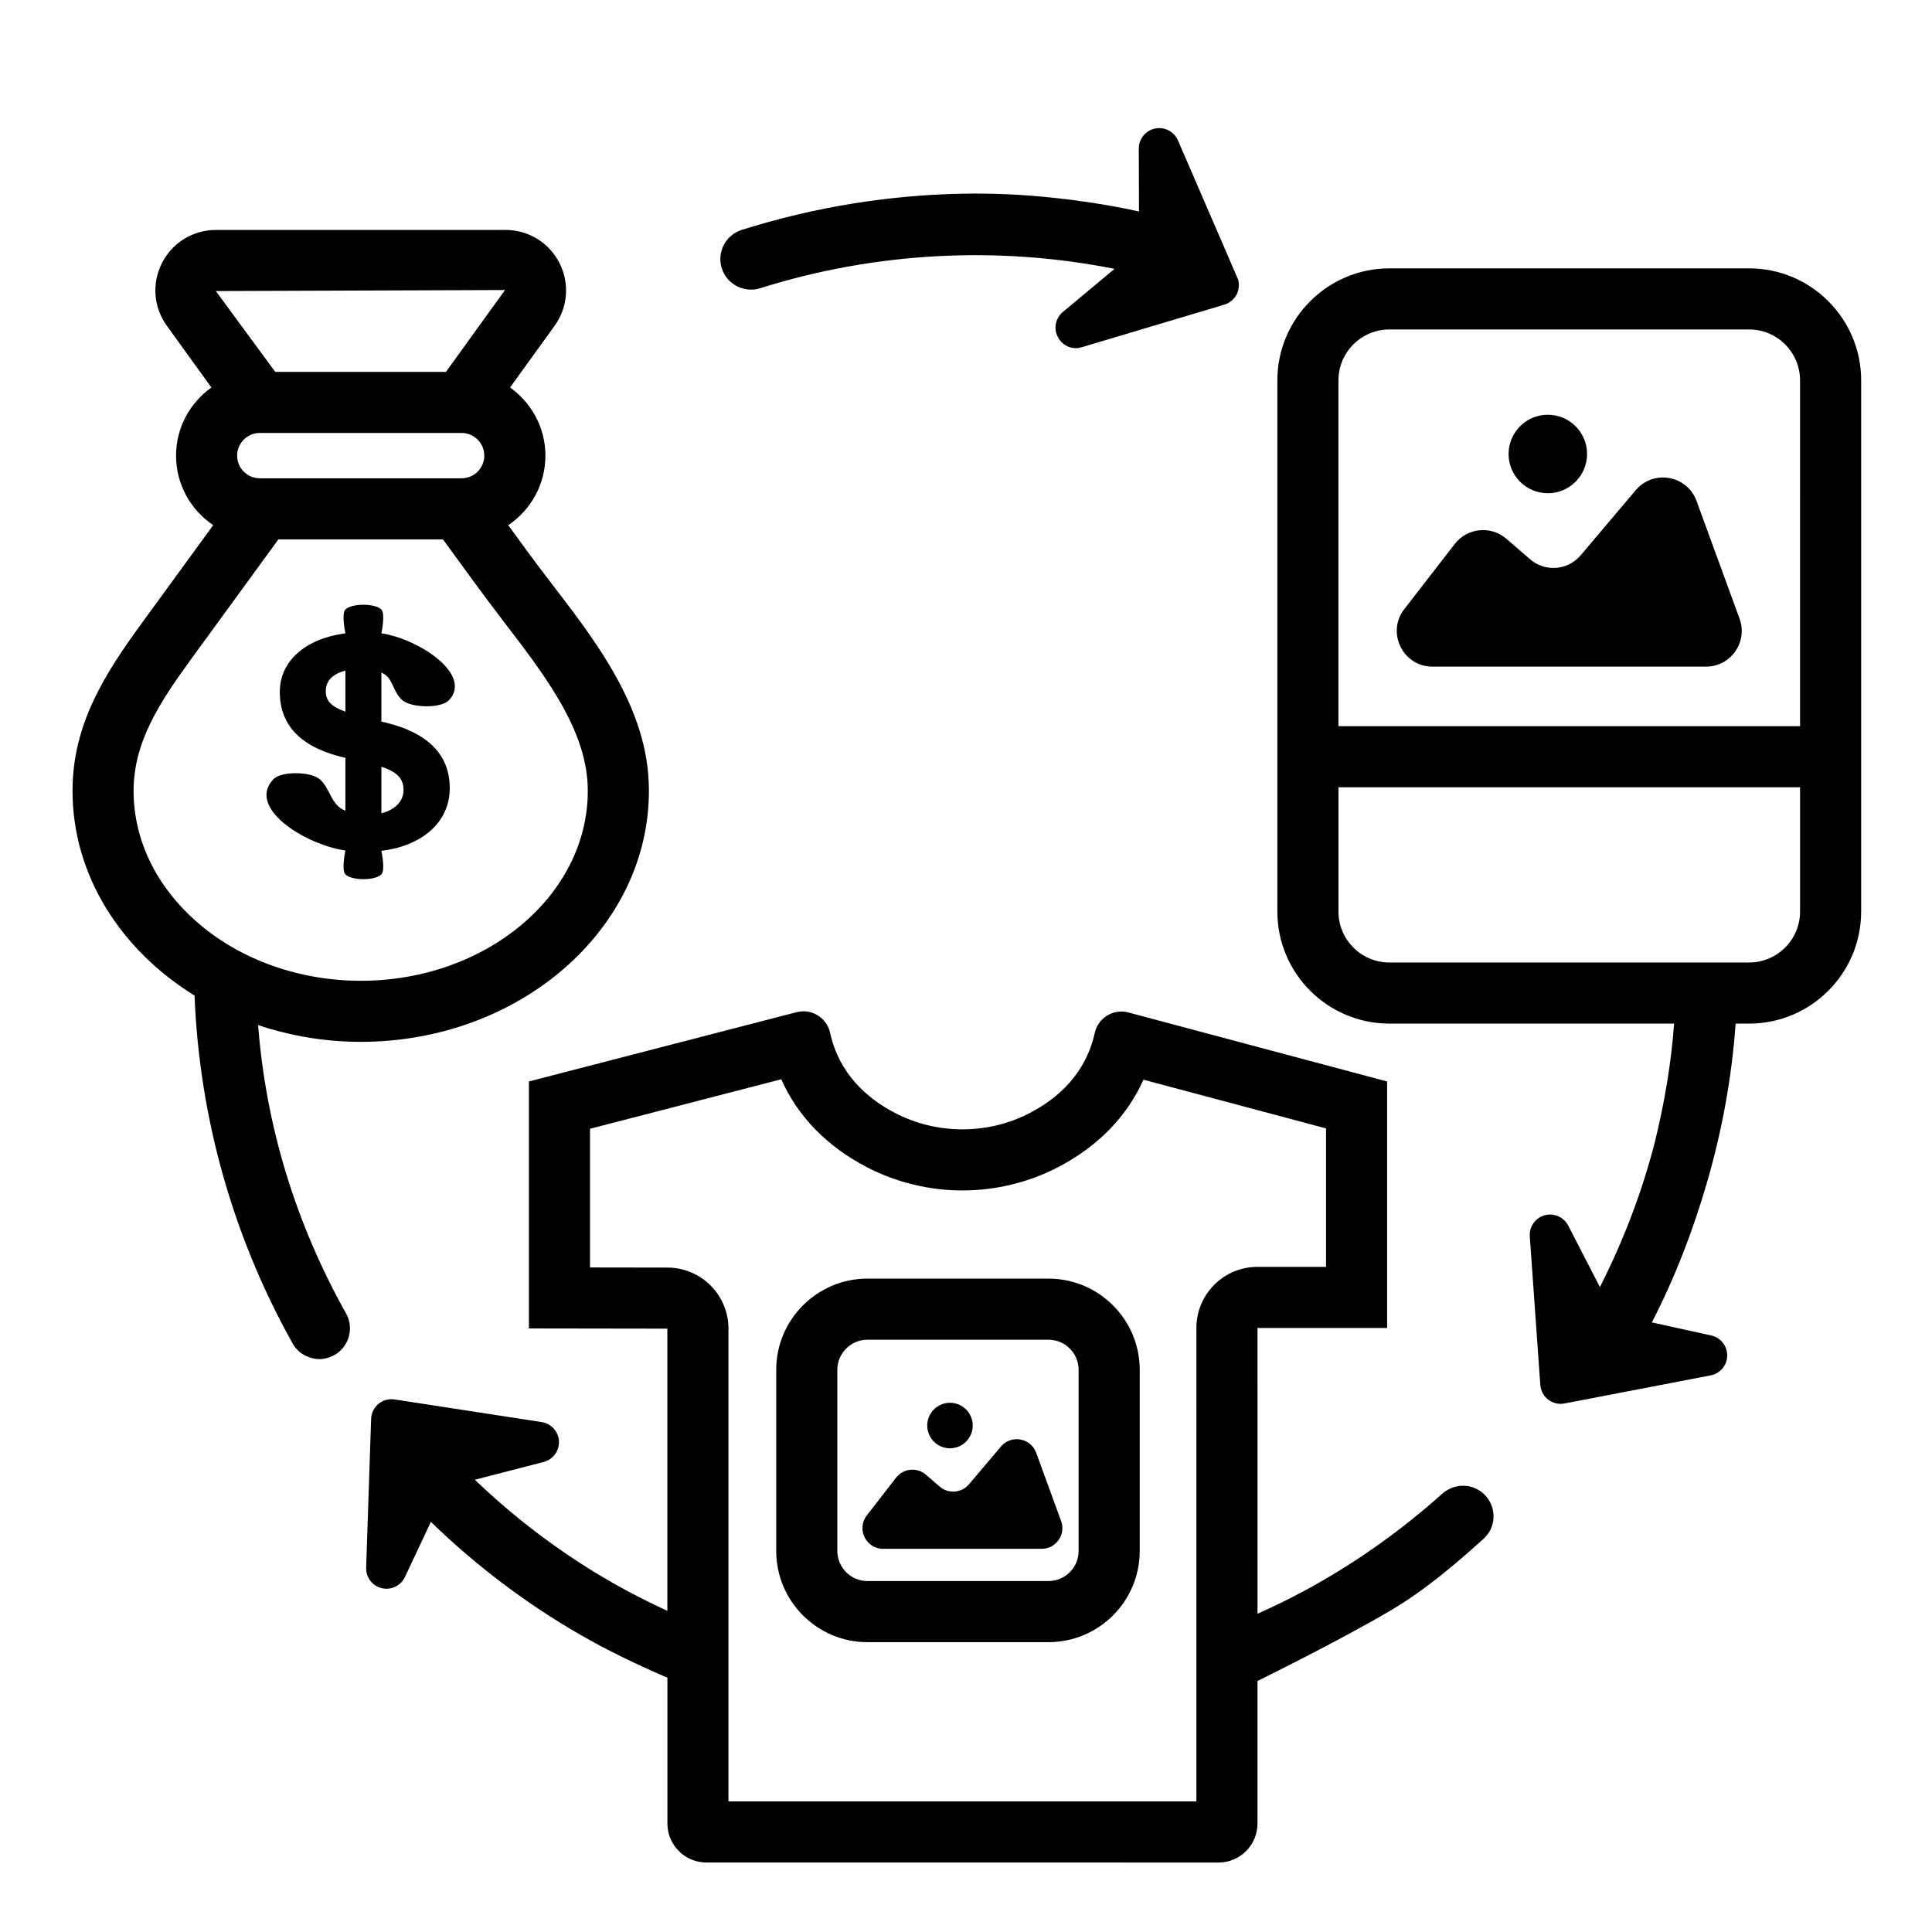 <?xml version="1.0" encoding="UTF-8"?>
<!-- Uploaded to: ICON Repo, www.iconrepo.com, Generator: ICON Repo Mixer Tools -->
<svg fill="#000000" width="800px" height="800px" version="1.1" viewBox="144 144 512 512" xmlns="http://www.w3.org/2000/svg">
 <g>
  <path d="m421.87 579.19h-47.988c-13.332 0-24.176-10.848-24.176-24.176v-47.992c0-13.328 10.844-24.176 24.176-24.176h47.984c13.332 0 24.176 10.848 24.176 24.176v47.992c0.004 13.324-10.84 24.176-24.172 24.176zm-47.988-80.148c-4.402 0-7.981 3.586-7.981 7.981v47.992c0 4.394 3.578 7.981 7.981 7.981h47.984c4.402 0 7.981-3.586 7.981-7.981v-47.992c0-4.394-3.578-7.981-7.981-7.981z"/>
  <path d="m373.71 545.61 7.754-10.008c1.926-2.484 5.543-2.848 7.922-0.789l3.637 3.144c2.309 1.996 5.801 1.723 7.773-0.605l8.469-10.008c2.719-3.211 7.894-2.293 9.336 1.66l6.606 18.082c1.309 3.578-1.34 7.367-5.152 7.367h-42.012c-4.555 0-7.125-5.238-4.332-8.844z"/>
  <path d="m401.78 521.78c0 3.332-2.699 6.031-6.027 6.031s-6.027-2.699-6.027-6.031c0-3.328 2.699-6.027 6.027-6.027s6.027 2.699 6.027 6.027"/>
  <path d="m516.16 305.41 13.375-17.266c3.324-4.289 9.562-4.91 13.668-1.363l6.273 5.426c3.981 3.445 10.012 2.973 13.41-1.043l14.609-17.266c4.691-5.543 13.617-3.957 16.109 2.863l11.398 31.195c2.254 6.172-2.316 12.707-8.887 12.707h-72.477c-7.867 0-12.297-9.035-7.481-15.254z"/>
  <path d="m564.59 264.31c0 5.746-4.656 10.402-10.398 10.402-5.746 0-10.402-4.656-10.402-10.402 0-5.742 4.656-10.398 10.402-10.398 5.742 0 10.398 4.656 10.398 10.398"/>
  <path d="m456.17 181.2c-1.059-2.367-3.578-3.68-6.098-3.125-2.465 0.504-4.277 2.719-4.277 5.289l0.051 16.676c-9.473-2.066-19.094-3.426-28.766-4.184-15.566-1.211-31.234-0.402-46.652 2.016-10.125 1.613-20.102 3.981-29.875 7.055-4.281 1.359-6.602 5.894-5.289 10.176 0.453 1.309 1.16 2.469 2.117 3.375 2.066 1.965 5.141 2.82 8.062 1.914 30.277-9.57 62.926-11.336 93.91-5.141l-13.703 11.438c-1.965 1.664-2.519 4.484-1.258 6.699 0.945 1.82 2.758 2.879 4.723 2.879 0.504 0 1.008-0.102 1.562-0.25l37.785-11.285c1.461-0.453 2.719-1.512 3.375-2.922 0.504-1.16 0.605-2.469 0.301-3.68z"/>
  <path d="m466.91 637.59c5.711 0 10.34-4.629 10.34-10.336v-37.777s21.992-10.801 35.598-18.879c8.777-5.215 16.625-11.875 24.293-18.785 3.348-3.023 3.562-8.098 0.539-11.445-0.863-0.973-2.051-1.727-3.238-2.16-2.699-0.973-5.832-0.434-8.203 1.617-14.566 13.055-31.184 23.953-48.984 31.836l-0.004-75.734h34.352v-65.324l-68.57-18.289c-0.625-0.168-1.25-0.246-1.863-0.246-3.312 0-6.309 2.309-7.062 5.711-2.387 10.801-9.758 17.281-17.129 21.137-5.57 2.918-11.75 4.375-17.926 4.375s-12.355-1.457-17.926-4.375c-7.383-3.863-14.766-10.359-17.141-21.199-0.746-3.398-3.742-5.711-7.062-5.711-0.598 0-1.207 0.074-1.812 0.23l-22.945 5.938-48.004 12.426v65.453l36.691 0.055v74.781c-18.945-8.645-35.992-20.352-51.023-34.742l18.254-4.715c2.484-0.645 4.168-2.941 4.043-5.504-0.133-2.551-2.039-4.672-4.57-5.059l-38.996-6c-1.535-0.223-3.082 0.191-4.269 1.18-1.188 0.98-1.898 2.434-1.945 3.977l-1.316 39.43c-0.09 2.562 1.641 4.828 4.129 5.43 0.422 0.094 0.848 0.148 1.266 0.148 2.055 0 3.981-1.18 4.887-3.102l6.867-14.621c11.82 11.473 25.07 21.52 39.316 29.758 7.551 4.367 15.371 8.09 23.371 11.547v38.629c0 5.711 4.629 10.336 10.34 10.336zm-5.856-16.195h-124.01l0.004-125.28c0-8.934-7.234-16.18-16.168-16.195l-20.523-0.031v-36.75l35.867-9.285 14.82-3.836c4.32 9.77 11.992 17.703 22.574 23.242 7.777 4.07 16.57 6.223 25.438 6.223 8.867 0 17.66-2.152 25.438-6.223 10.539-5.516 18.191-13.41 22.52-23.129l48.398 12.91v36.688h-18.16c-8.945 0-16.195 7.25-16.195 16.195z"/>
  <path d="m239.59 420.1c42.113 0 76.379-29.84 76.379-66.52 0-10.676-3.242-21.113-10.199-32.852-4.512-7.621-9.988-14.77-15.285-21.68-2.277-2.973-4.539-5.918-6.68-8.855l-5.113-7.016c5.934-3.988 9.848-10.762 9.848-18.434 0-7.449-3.719-14.02-9.371-18.051l11.801-16.355c3.543-4.898 4.027-11.285 1.277-16.668s-8.219-8.73-14.266-8.73h-76.777c-6.043 0-11.508 3.344-14.258 8.723-2.758 5.383-2.273 11.77 1.27 16.672l11.805 16.359c-5.648 4.027-9.367 10.598-9.367 18.047 0 7.672 3.91 14.441 9.844 18.434l-18.926 25.973c-9.672 13.27-18.352 26.652-18.352 44.434 0 22.391 12.809 42.191 32.34 54.254v0.062c1.297 32.711 10.363 64.234 26.02 92.195 0.973 1.727 2.59 3.023 4.32 3.562 2.16 0.863 4.535 0.648 6.695-0.539 3.887-2.16 5.289-7.125 3.129-11.012-13.387-23.859-21.27-49.77-23.32-76.434v-0.004c8.453 2.82 17.598 4.434 27.188 4.434zm38.242-199.24-15.645 21.688h-45.246l-15.746-21.414zm-5.492 43.883c0 3.316-2.695 6.008-6.008 6.008h-53.484c-3.316 0-6.008-2.695-6.008-6.008 0-3.309 2.695-6.004 6.008-6.004h53.484c3.316 0 6.008 2.695 6.008 6.004zm-76.574 123.23c-10.113-9.008-16.363-21.086-16.363-34.387 0-12.93 6.898-23.453 15.238-34.898l23.133-31.738h43.621c5.359 7.356 10.691 14.734 16.23 21.957 5.008 6.535 10.184 13.289 14.211 20.086 5.414 9.137 7.934 16.949 7.934 24.598 0 27.75-27 50.328-60.184 50.328-15.855-0.004-31.895-5.324-43.82-15.945z"/>
  <path d="m245.07 375.73c1.105-1.105 0-6.246 0-6.246 10.348-1.238 18.117-7.25 18.117-16.641 0-8.07-4.84-14.449-17.16-17.395l-0.957-0.211v-12.988c3.156 1.25 2.883 5 5.574 7.328 2.328 2.016 10.203 2.238 12.32 0 6.356-6.715-7.773-16.207-17.898-17.746 0 0 1.113-5.188 0-6.301-1.684-1.684-7.848-1.684-9.531 0-1.113 1.113 0 6.301 0 6.301-10.488 1.395-17.387 7.262-17.387 15.555 0 9.387 6.309 14.957 17.387 17.449v14.016c-3.891-1.473-3.879-5.777-6.824-8.359-2.301-2.016-10.125-2.211-12.246 0-7.16 7.473 8.066 17.238 19.07 18.922 0 0-1.117 5.195 0 6.309 1.688 1.691 7.852 1.691 9.535 0.008zm0-28.543c4.18 1.395 5.867 3.156 5.867 6.168 0 3.078-2.348 5.281-5.867 6.168zm-9.531-14.59c-3.668-1.316-5.207-2.789-5.207-5.426 0-2.711 1.832-4.629 5.207-5.426z"/>
  <path d="m607.54 215.12h-95.34c-16.367 0-29.688 13.316-29.688 29.688v140.77c0 16.375 13.32 29.688 29.688 29.688h75.453c-0.758 10.57-2.59 21.246-5.18 31.711-3.43 13.281-8.352 26.012-14.477 38.105l-8.406-16.293c-1.176-2.266-3.801-3.418-6.258-2.719-2.469 0.695-4.106 3.027-3.922 5.578l2.789 39.367c0.105 1.539 0.871 2.961 2.094 3.902 0.953 0.727 2.109 1.117 3.289 1.117 0.336 0 0.68-0.031 1.016-0.094l38.75-7.453c2.519-0.484 4.348-2.668 4.379-5.231s-1.738-4.797-4.242-5.344l-15.742-3.457c6.152-11.848 10.992-24.539 14.664-37.211 3.961-13.664 6.551-27.781 7.547-41.977h3.582c16.367 0 29.688-13.316 29.688-29.688l0.004-140.77c0-16.375-13.32-29.691-29.688-29.691zm-95.34 183.95c-7.441 0-13.496-6.051-13.496-13.496v-32.941h122.33v32.941c0 7.445-6.051 13.496-13.496 13.496zm108.83-62.629h-122.33v-91.633c0-7.445 6.051-13.496 13.496-13.496h95.34c7.445 0 13.496 6.051 13.496 13.496z"/>
 </g>
</svg>